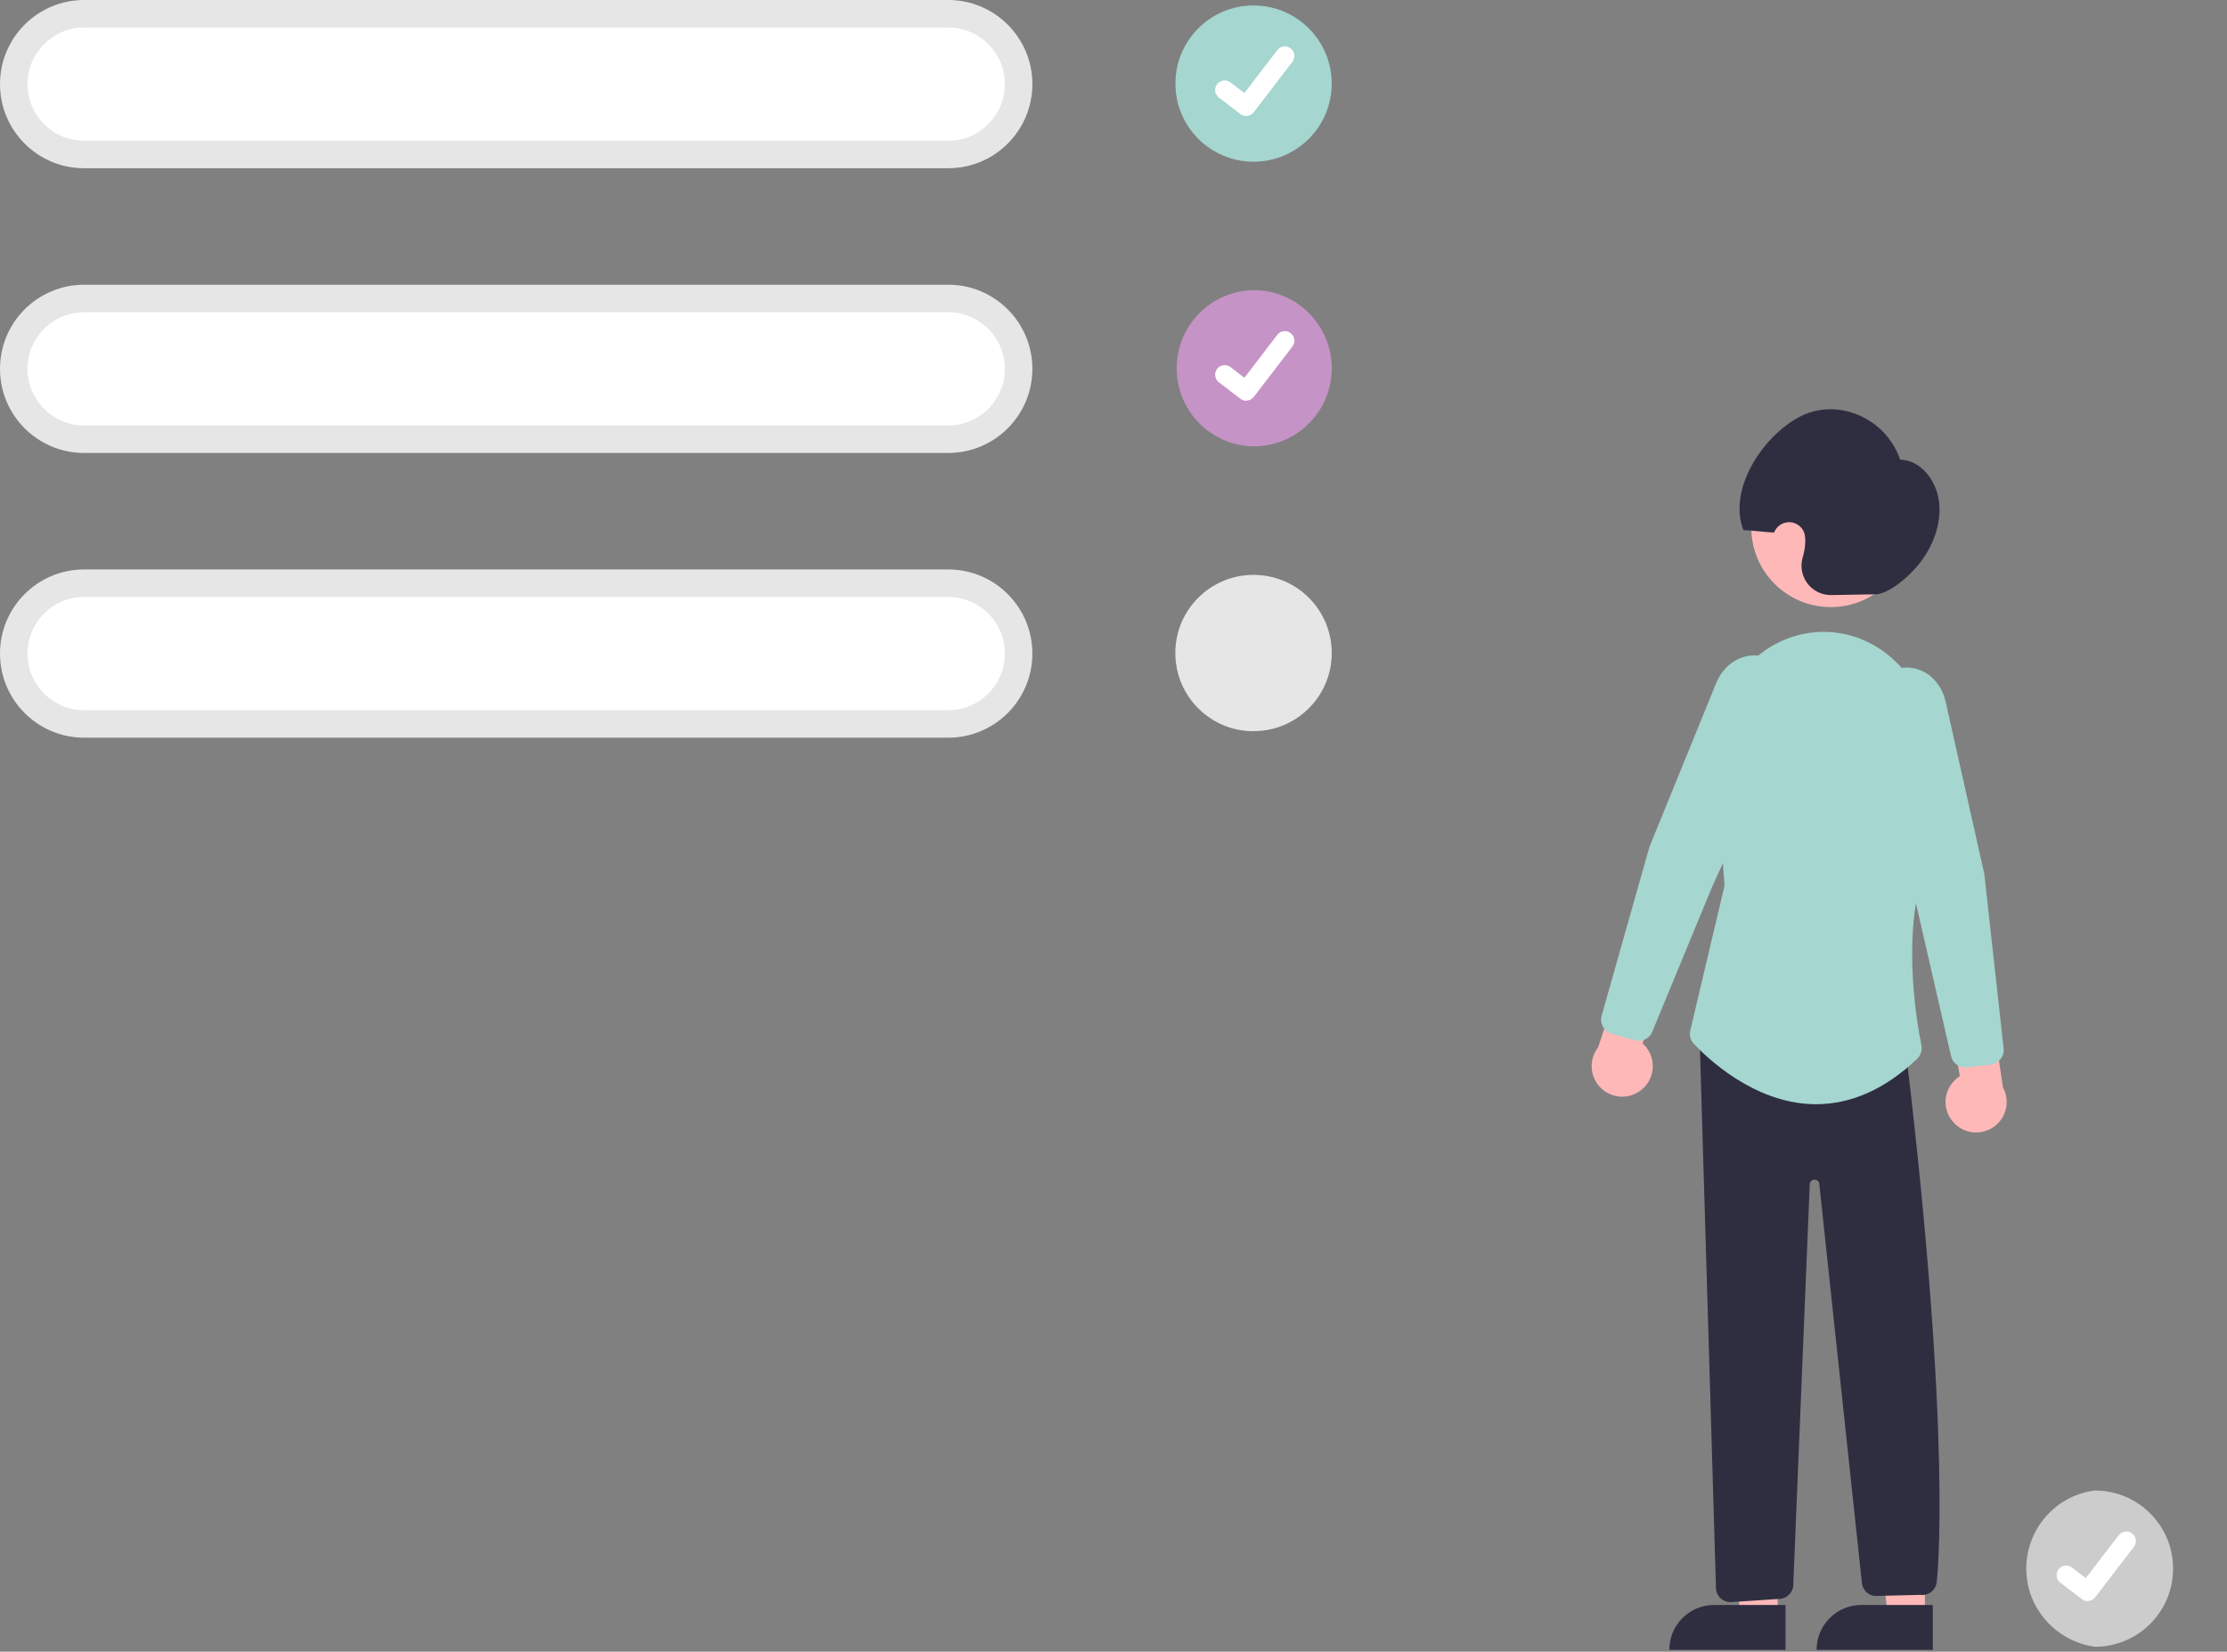 <svg xmlns="http://www.w3.org/2000/svg" id="Calque_1" data-name="Calque 1" viewBox="0 0 688.13 510.5"><rect x="0" y="0" width="688.13" height="510.5" fill="#808080" stroke="none"/><defs><style>      .cls-1 {        fill: #2f2e41;      }      .cls-2 {        fill: #e6e6e6;      }      .cls-3 {        fill: #c693c6;      }      .cls-4 {        fill: #a5d6cf;      }      .cls-5 {        fill: #ccc;      }      .cls-6 {        fill: #ffb8b8;      }      .cls-7 {        fill: #fff;      }    </style></defs><path class="cls-5" d="M647.35,460.68c-13.24,1.59-22.66,13.79-21.07,27.03,1.33,11.05,10.04,19.76,21.07,21.26h0c13.34-.01,24.14-10.83,24.12-24.17-.01-13.32-10.81-24.11-24.12-24.12Z"></path><path id="eddccf5f-d02a-4888-86ae-be237287dc7c-1694" class="cls-7" d="M645.06,494.85c-.64,0-1.25-.2-1.76-.59l-.03-.02-6.64-5.08c-1.3-.99-1.54-2.84-.56-4.14.99-1.3,2.84-1.54,4.14-.56,0,0,0,0,0,0l4.3,3.3,10.16-13.26c.99-1.29,2.84-1.54,4.14-.55h0s0,0,0,0l-.06.09.06-.09c1.29.99,1.54,2.84.55,4.14l-11.95,15.59c-.56.73-1.43,1.15-2.35,1.15h0Z"></path><polygon class="cls-6" points="594.78 499.32 583.35 499.32 577.91 455.22 594.79 455.22 594.78 499.32"></polygon><path class="cls-1" d="M575.18,496.05h22.05v13.88h-35.93c0-7.67,6.22-13.88,13.88-13.88h0Z"></path><polygon class="cls-6" points="549.28 499.32 537.85 499.32 532.41 455.22 549.29 455.22 549.28 499.32"></polygon><path class="cls-1" d="M529.68,496.05h22.05v13.88h-35.93c0-7.67,6.22-13.88,13.88-13.88h0Z"></path><path class="cls-6" d="M603.59,346.87c-3.48-3.84-3.18-9.77.66-13.24.41-.37.85-.7,1.32-1l-3.54-21.13,12.32-5.28,4.58,29.91c2.46,4.59.74,10.3-3.84,12.77-3.84,2.06-8.59,1.23-11.49-2.02Z"></path><path class="cls-6" d="M507.15,336.88c4.06-3.21,4.75-9.11,1.54-13.17-.34-.43-.72-.84-1.14-1.2l6.98-20.26-11.28-7.25-9.46,28.75c-3.19,4.12-2.44,10.04,1.68,13.23,3.44,2.67,8.27,2.63,11.67-.1Z"></path><circle class="cls-6" cx="565.7" cy="163.08" r="24.56"></circle><path class="cls-4" d="M506.39,321.72c-.42,0-.84-.06-1.25-.18l-7.16-2.06c-2.38-.69-3.76-3.17-3.09-5.55l14.77-52.16,20.6-50.58c2.05-5.03,6.33-8.33,11.17-8.61,4.52-.22,8.74,2.24,10.78,6.28h0c2.25,4.29,2.38,9.37.36,13.77l-23.42,51.21-18.62,45.08c-.69,1.68-2.33,2.78-4.16,2.78Z"></path><path class="cls-1" d="M579.56,183.68l-13.65.24c-5.01.1-9.15-3.88-9.25-8.89-.02-.91.1-1.82.35-2.7.29-.99.51-1.99.66-3.01.15-1.11.18-2.24.09-3.35-.21-2.73-2.59-4.77-5.32-4.56-1.9.15-3.55,1.37-4.24,3.15h0c-2.29.03-7.18-.72-9.48-.68-4.87-12.49,5.74-28.83,17.17-34.97,11.65-6.26,26.78.11,31.24,13.15,6.2.11,11.23,6.22,12.03,13.11s-2.03,14.07-6.36,19.34-10.02,9.12-13.26,9.18Z"></path><path class="cls-1" d="M534.7,495.2c-2.29-.01-4.21-1.74-4.46-4.01l-5.06-170.24,63.79,4.54.05.41c14.41,120.66,9.49,162.43,9.44,162.84-.14,2.48-2.27,4.38-4.75,4.23-.11,0-.22-.02-.33-.03l-14.1.34c-2.21-.25-3.9-2.08-3.99-4.3l-13.17-123.3c-.17-.66-.79-1.11-1.47-1.06-.7,0-1.3.49-1.44,1.18l-5.09,123.7c.11,2.38-1.67,4.44-4.04,4.67l-14.93.99c-.15.01-.3.02-.45.02Z"></path><path class="cls-4" d="M561.17,341.29c-.38,0-.76,0-1.15-.02-18.34-.55-32.69-14.43-36.65-18.67-1.02-1.1-1.43-2.64-1.08-4.1l10.58-44.76-2.81-38.92c-.89-10.92,2.93-21.71,10.51-29.63,6.31-6.67,15.21-10.27,24.39-9.87,17.85.85,31.94,16.81,32.07,36.33.2,30.23-.69,32.31-.98,32.99-8.91,20.8-4.04,49.99-2.34,58.44.31,1.53-.2,3.12-1.34,4.19-9.8,9.3-20.29,14.01-31.19,14.01Z"></path><path class="cls-4" d="M607.24,329.92c-2.1,0-3.91-1.45-4.38-3.49l-10.92-47.56-14.63-54.36c-1.27-4.67-.3-9.67,2.63-13.52,2.68-3.64,7.25-5.37,11.67-4.41,4.73,1.08,8.41,5.04,9.59,10.33l11.95,53.23,5.96,53.94c.27,2.46-1.5,4.68-3.96,4.96l-7.4.84c-.17.02-.34.03-.52.03Z"></path><path class="cls-2" d="M293,52H26C11.64,52,0,40.36,0,26S11.64,0,26,0h267C307.36,0,319,11.64,319,26s-11.64,26-26,26Z"></path><path class="cls-7" d="M26,8.5c-9.66,0-17.5,7.84-17.5,17.5s7.84,17.5,17.5,17.5h267c9.66,0,17.5-7.84,17.5-17.5s-7.84-17.5-17.5-17.5H26Z"></path><path class="cls-4" d="M387.35,1.68c-13.34,0-24.15,10.81-24.15,24.15,0,13.34,10.81,24.15,24.15,24.15h0s0,0,0,0c13.34,0,24.14-10.82,24.14-24.15,0-13.33-10.81-24.13-24.14-24.14Z"></path><path id="ad0a0ef9-b94e-459b-a18b-5e864c4f85bd-1695" class="cls-7" d="M385.06,35.85c-.64,0-1.25-.2-1.76-.59l-.03-.02-6.64-5.08c-1.3-.99-1.54-2.84-.56-4.14.99-1.3,2.84-1.54,4.14-.56,0,0,0,0,0,0l4.3,3.3,10.16-13.26c.99-1.29,2.84-1.54,4.14-.55,0,0,0,0,0,0h0s-.06.09-.06.09l.06-.09c1.29.99,1.54,2.84.55,4.14l-11.95,15.59c-.56.73-1.43,1.15-2.35,1.15h0Z"></path><path class="cls-2" d="M293,140H26C11.64,140,0,128.36,0,114s11.64-26,26-26h267c14.36,0,26,11.64,26,26s-11.64,26-26,26Z"></path><path class="cls-7" d="M26,96.5c-9.66,0-17.5,7.84-17.5,17.5s7.84,17.5,17.5,17.5h267c9.66,0,17.5-7.84,17.5-17.5s-7.84-17.5-17.5-17.5H26Z"></path><path class="cls-3" d="M387.35,89.68c-13.33.21-23.97,11.19-23.76,24.53.21,13.04,10.72,23.55,23.76,23.76h0c13.34,0,24.15-10.81,24.15-24.15s-10.81-24.15-24.15-24.15Z"></path><path id="b52aca83-db19-4a50-956a-5cae2a617b83-1696" class="cls-7" d="M385.06,123.85c-.64,0-1.25-.2-1.76-.59l-.03-.02-6.64-5.08c-1.3-.99-1.54-2.84-.56-4.14.99-1.3,2.84-1.54,4.14-.56,0,0,0,0,0,0l4.3,3.3,10.16-13.26c.99-1.29,2.84-1.54,4.14-.55,0,0,0,0,0,0h0s-.06.09-.06.09l.06-.09c1.29.99,1.54,2.84.55,4.14l-11.95,15.59c-.56.73-1.43,1.15-2.35,1.15h0Z"></path><path class="cls-2" d="M293,228H26C11.64,228,0,216.36,0,202s11.64-26,26-26h267c14.36,0,26,11.64,26,26s-11.64,26-26,26Z"></path><path class="cls-7" d="M26,184.5c-9.66,0-17.5,7.84-17.5,17.5s7.84,17.5,17.5,17.5h267c9.66,0,17.5-7.84,17.5-17.5s-7.84-17.5-17.5-17.5H26Z"></path><path class="cls-2" d="M387.35,177.68c-13.35,0-24.18,10.79-24.18,24.15,0,13.35,10.82,24.18,24.18,24.18v-.03h0c13.34,0,24.15-10.81,24.15-24.15s-10.81-24.15-24.15-24.15Z"></path></svg>